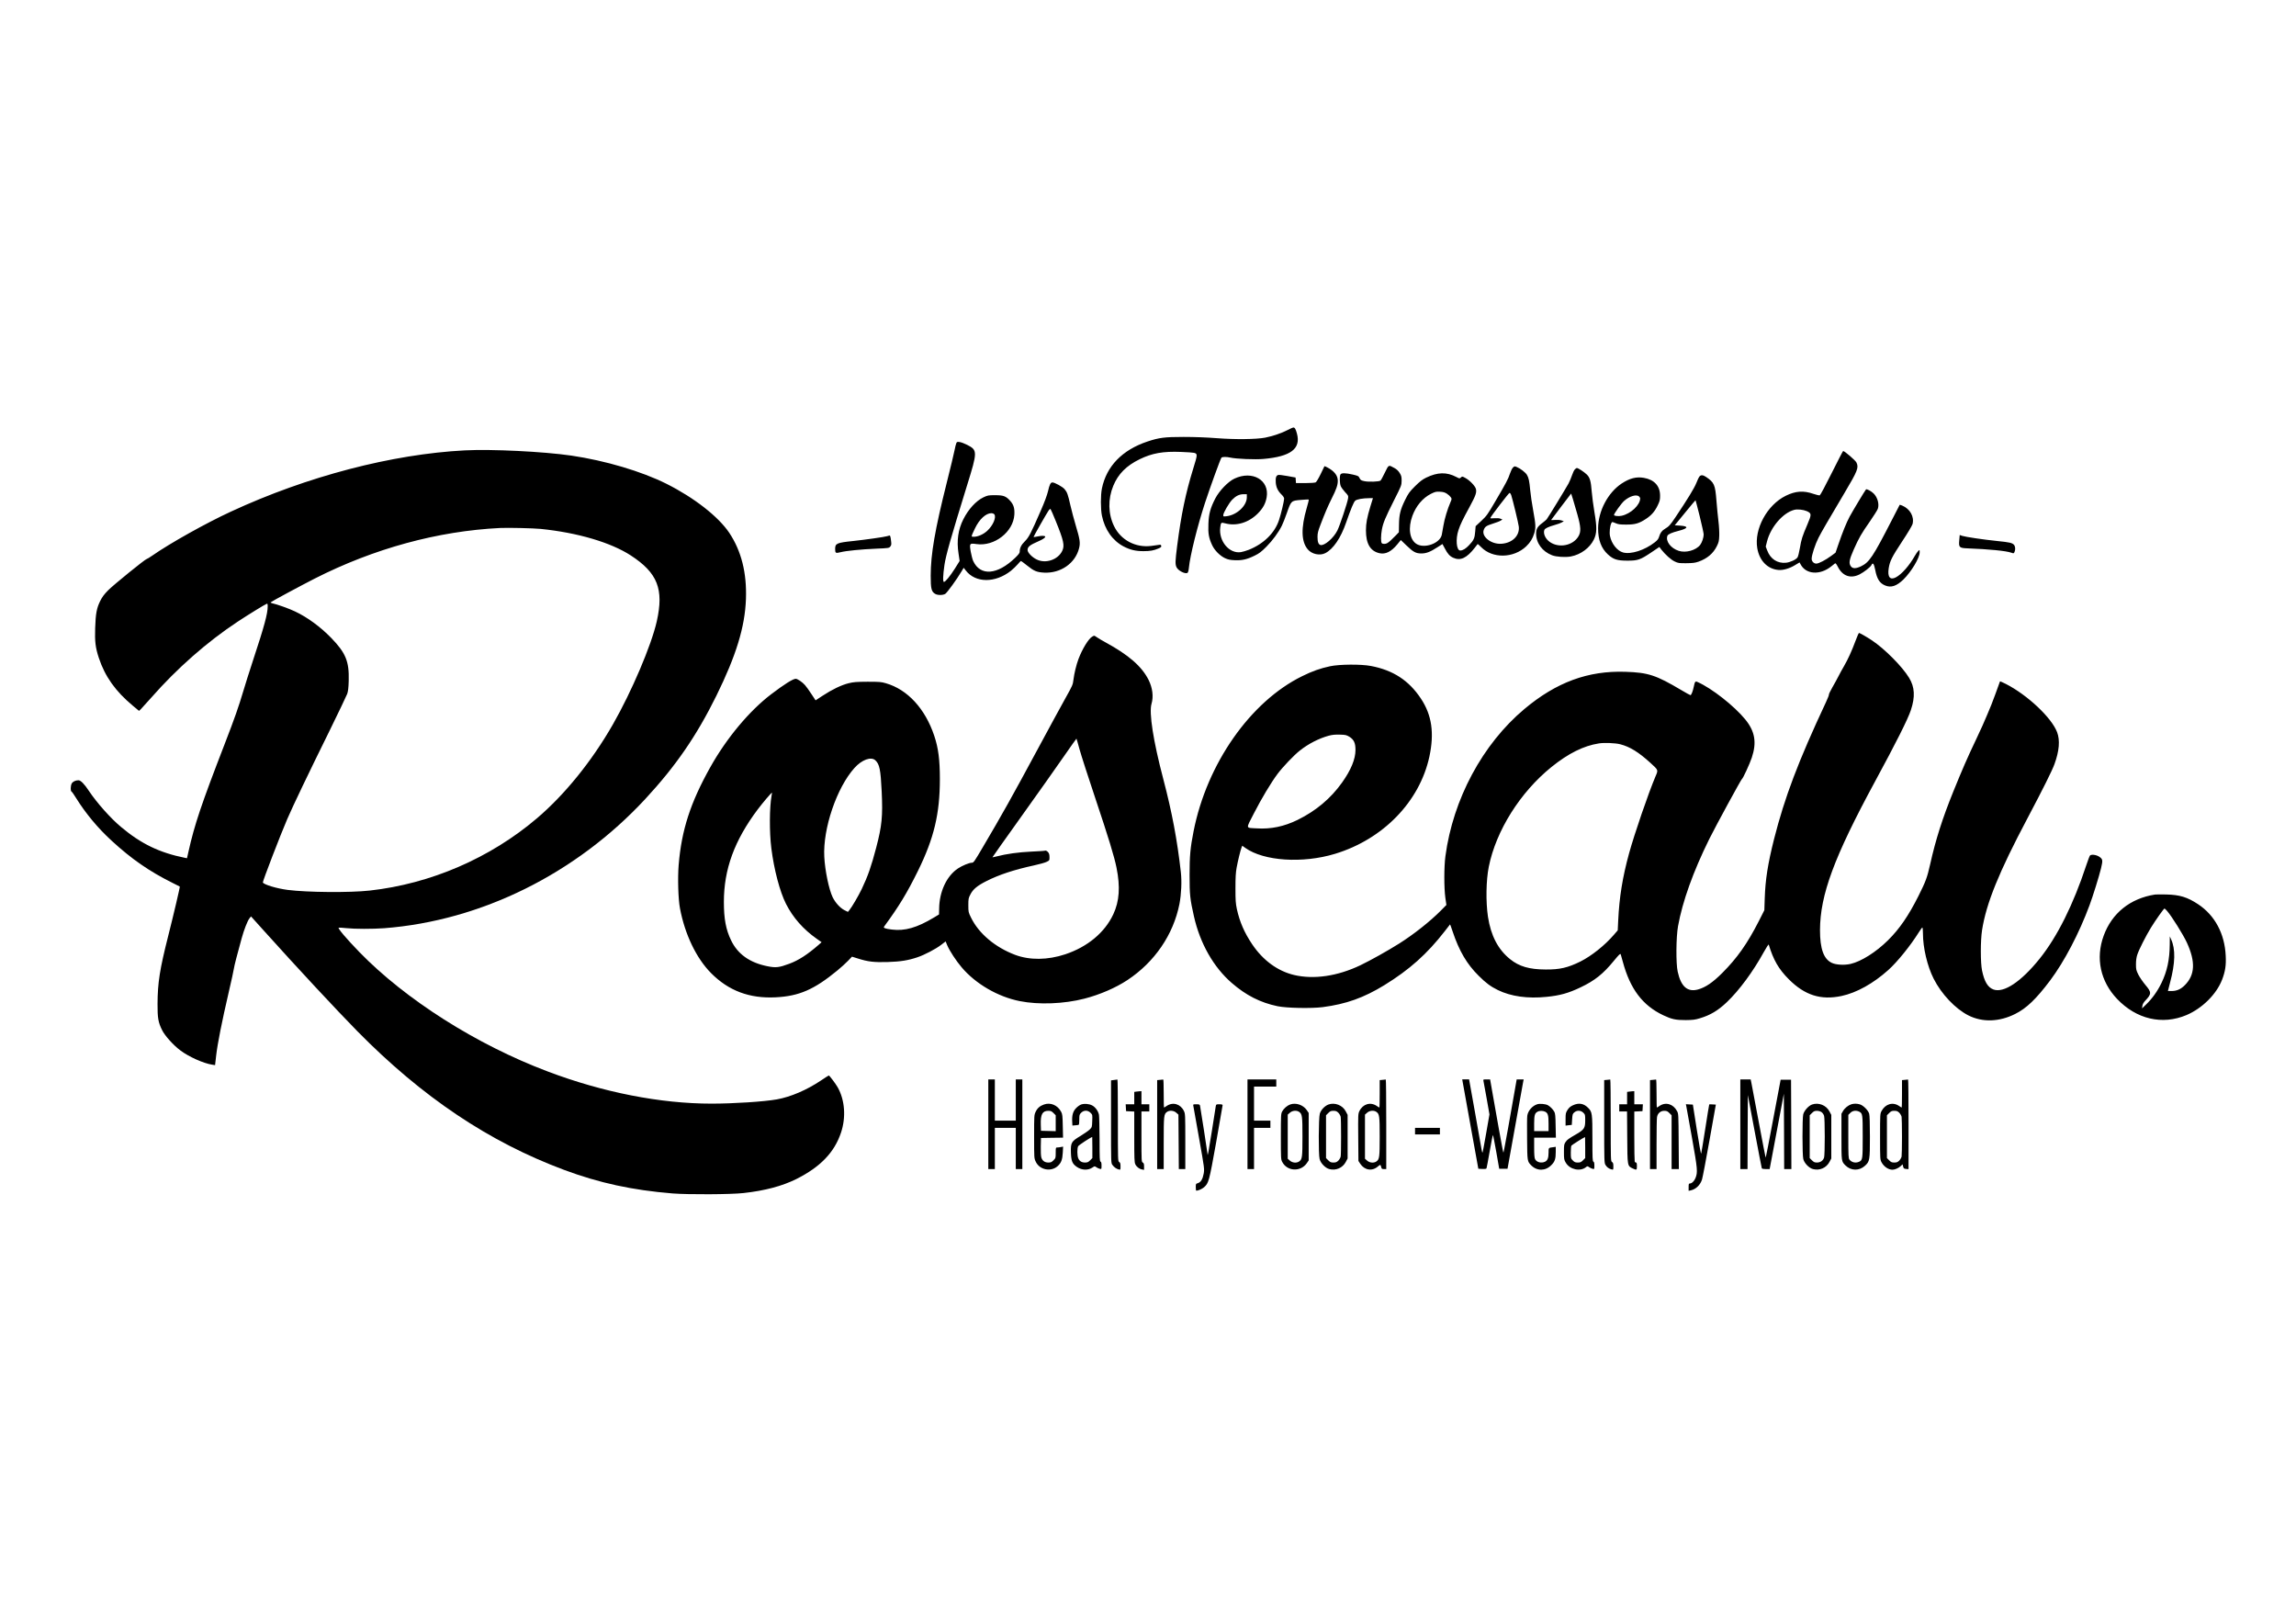 <svg version="1.0" xmlns="http://www.w3.org/2000/svg" viewBox="0 0 3508 2480"><path d="M19670 18229c-90-47-224-92-340-115-139-26-454-30-741-8-153 12-341 19-504 19-293 0-375-11-553-70-386-129-626-377-696-717-21-102-21-314 0-416 44-214 163-382 333-471 99-51 181-71 301-71 104 0 158 10 230 41 39 17 47 24 42 41-4 16-11 19-36 14-17-3-69-10-116-16-240-30-465 89-568 301-92 188-96 415-12 618 74 180 200 307 404 406 190 92 355 122 631 111 94-3 183-10 199-14 55-15 54-25-12-238-118-383-184-700-247-1187-29-231-31-277-9-323 26-54 138-110 169-84 8 6 17 41 20 78 19 189 130 634 246 990 79 240 235 670 251 690 12 14 76 15 133 2 92-21 381-33 512-21 414 37 571 156 509 386-18 68-33 95-54 94-9 0-51-18-92-40zM14611 18029c-6-13-18-62-27-109s-62-269-119-495c-180-716-245-1092-245-1422 0-197 11-242 69-276 38-22 114-22 153 0 28 17 179 225 249 344l33 55 31-40c148-194 451-196 692-5 34 28 80 72 103 99 23 28 45 50 49 50s46-31 92-68c108-87 150-104 264-110 252-12 475 144 532 373 21 84 13 135-52 352-25 84-61 219-80 301-38 169-50 203-90 250-29 35-151 102-185 102-28 0-45-33-68-136-14-58-52-163-108-290-157-361-185-413-246-474-55-54-78-101-78-160 0-18-20-44-70-92-272-262-531-282-640-50-11 23-28 88-38 142-22 130-19 133 89 118 272-38 560 185 577 448 6 96-10 152-61 210-66 74-103 89-232 89-103 0-114-2-178-32-114-54-231-182-309-337-79-157-103-326-73-520l17-116-73-117c-74-116-145-203-167-203-18 0-15 99 8 259 22 149 97 412 347 1221 159 510 159 533 2 613-41 21-93 41-116 44-38 5-43 3-52-18zm1518-1185c124-305 140-379 100-461-65-135-254-198-390-130-71 34-139 106-139 144 1 51 31 75 175 138 58 25 95 51 95 65 0 16-48 19-110 6-36-8-67-12-69-10-3 3 198 358 232 407 11 16 23 25 28 20s40-85 78-179zm-938 100c36-44-18-172-108-254-59-54-141-90-203-90-46 0-47-7 17 129 66 138 165 230 249 231 17 0 37-7 45-16zM7105 17920c-1117-58-2414-397-3575-935-382-176-934-485-1202-672-42-29-81-53-87-53-20 0-506-394-588-477-63-64-92-103-123-166-53-107-69-193-76-412-7-205 4-298 56-456 94-284 254-509 519-730l95-79 24 22c13 13 86 93 161 178 397 452 855 854 1324 1164 164 108 411 260 442 272 12 5 15-3 15-39 0-112-52-304-220-812-59-181-129-400-154-487-69-232-129-405-281-798-362-936-462-1234-556-1653l-22-98-31 6c-388 78-670 214-975 470-159 132-371 370-493 553-69 105-125 162-159 162-45 0-89-21-104-51-18-35-20-115-2-122 6-2 39-48 71-101 143-230 331-457 541-649 307-282 572-466 935-647 58-29 106-53 107-54 5-5-98-443-177-754-129-510-161-711-163-1037-1-217 10-282 70-403 41-84 174-232 281-311 128-96 352-196 483-216l45-7 17 149c20 178 89 523 190 958 41 176 78 343 81 370 7 47 45 196 118 460 37 134 90 270 121 308l22 27 191-212c502-559 1119-1222 1434-1542 994-1009 2012-1691 3160-2119 535-199 1040-309 1655-359 241-19 888-16 1085 6 327 36 590 106 809 215 366 184 579 406 680 707 79 235 60 497-50 693-32 56-126 181-136 181-3 0-57-34-119-76-218-146-463-251-674-289-198-35-660-65-1000-65-779 0-1658 172-2501 491-1088 410-2173 1098-2881 1827-193 199-335 366-313 370 9 2 61-1 116-7 126-14 405-14 580-1 1480 114 2928 831 3988 1974 466 503 783 964 1086 1577 302 613 437 1052 452 1479 14 398-70 732-254 1009-165 247-535 537-960 750-381 191-937 355-1453 431-427 62-1220 101-1625 80zm1155-1200c564-57 1072-207 1377-405 410-267 508-515 398-1006-82-365-384-1075-671-1576-321-561-735-1072-1159-1433-715-609-1625-1002-2556-1105-304-34-955-28-1254 10-167 22-358 79-379 113-7 12 271 734 374 972 87 201 324 696 642 1340 139 284 262 540 273 570 14 41 20 92 23 202 8 293-45 423-267 652-165 170-364 316-553 405-92 44-274 109-352 126-16 3-25 10-20 14 17 16 468 258 674 363 904 459 1879 725 2830 772 123 6 507-3 620-14zM27987 17575c-92-185-174-338-183-342-9-3-52 7-96 22-152 53-274 45-424-29-286-141-485-509-435-802 33-190 156-316 321-331 74-7 170 21 260 76l65 39 14-26c80-158 296-174 470-35 25 20 51 41 58 46 8 6 21-9 42-50 72-144 195-187 333-118 67 34 167 112 181 142 21 46 39 23 58-73 26-138 68-204 151-238 90-38 174-11 279 90 120 117 249 331 249 415 0 42 0 42-20 24-11-10-35-44-52-74-86-152-202-284-291-331s-131 5-110 138c18 112 48 171 203 407 84 126 155 245 161 268 30 112-37 233-157 283-20 8-37 14-39 12-1-2-55-106-120-233-288-561-345-646-470-706-78-37-126-38-154-3-37 47-28 101 42 259 82 183 114 239 246 428 60 87 115 174 122 194 24 72-4 175-64 234-36 36-107 74-117 62-18-21-206-334-250-416-50-94-107-234-176-436l-39-114-65-48c-88-65-191-119-229-119s-71 34-71 74c0 56 54 221 105 321 52 101 129 233 400 690 198 334 217 381 179 460-15 32-181 175-203 175-4 0-82-151-174-335zm-383-583c76-34 77-48 11-203-79-185-92-225-115-361-11-65-27-129-36-143-22-34-111-75-176-82-130-13-238 57-286 185l-24 62 20 79c56 220 244 438 416 482 48 13 138 3 190-19z" transform="matrix(.1 0 0 -.1 0 2480)"/><path d="M21159 17580c-29-61-59-116-67-122-20-17-185-23-249-8-46 10-56 16-70 45-15 32-22 36-103 55-114 26-176 27-190 1-15-29-12-137 5-178 9-20 38-61 66-91 49-51 51-56 46-95-10-68-126-416-164-492-59-117-198-236-257-221-32 8-46 46-46 124 0 56 8 88 44 182 68 179 112 282 172 403 72 142 94 207 94 272 0 81-55 150-163 206-22 11-40 19-41 17-2-2-28-55-58-120-32-66-65-121-76-127-12-6-79-11-161-11h-140l-3 42-3 43-120 22c-66 12-130 20-142 18-35-8-46-40-41-116 6-76 33-131 92-188 22-21 36-44 36-59 0-35-48-236-78-326-65-198-234-364-462-455-41-16-96-32-122-36-177-26-340 169-314 378 10 77 12 79 76 62 171-46 358 11 496 149 81 81 120 153 137 249 45 263-218 415-493 285-97-46-230-184-292-303-75-145-100-237-105-390-6-146 6-213 57-323 37-80 121-164 197-199 45-21 78-28 148-31 112-5 187 12 305 70 70 34 101 58 180 137 94 95 183 216 235 320 15 30 50 117 77 195 65 186 65 187 213 199 63 6 118 8 121 5s-11-61-31-129c-89-306-84-511 15-630 61-75 186-102 269-59 121 61 238 233 319 470 71 204 114 308 137 330 25 23 112 39 221 40h51l-38-123c-52-171-69-261-69-369 0-204 66-317 206-349 92-21 180 22 273 135l54 66 86-83c106-102 144-122 231-122 74 1 134 24 249 99l70 45 36-67c43-83 76-119 129-143 110-50 207-5 331 156 22 28 41 52 42 54s26-19 54-48c173-176 493-171 687 12 63 61 97 115 123 198 26 84 24 133-15 347-19 103-40 243-46 312-13 142-23 191-51 237-23 37-99 96-153 118-35 15-37 14-60-8-13-13-33-54-46-93-26-81-61-147-227-429-114-195-129-216-210-292l-87-81-7-84c-7-98-22-132-93-206-50-54-97-82-135-82-59 0-74 174-27 313 29 87 63 158 173 360 90 166 107 214 93 269-13 46-97 133-164 168-44 24-45 24-65 6s-22-18-69 7c-149 78-287 75-462-10-59-29-95-57-171-132-86-86-101-108-152-211-70-143-90-220-92-373l-2-118-44-46c-60-62-107-106-133-120-27-16-69-16-84-1-16 16-15 120 2 211 20 102 49 173 184 442 115 227 116 231 117 301 0 61-4 77-30 119-20 32-46 57-80 75-92 51-85 54-146-70zm949-323c23-15 49-39 58-53 17-24 16-28-5-77-44-100-92-259-108-360-9-56-20-119-25-140-31-131-271-214-390-134-102 69-126 242-59 425 56 153 157 273 284 338 65 32 78 35 138 32 51-3 75-10 107-31zm981-19c25-78 110-428 116-481 17-139-97-253-265-264-154-11-306 107-271 209 18 52 40 67 139 98 52 16 107 37 121 47l26 17-30 12c-19 8-53 10-94 7-44-4-63-3-60 5 11 30 281 382 293 382 8 0 19-15 25-32zm-4039-35c0-128-150-269-307-289-51-6-53-6-53 17 0 34 87 184 136 235 57 58 108 83 172 84h52v-47zM24061 17628c-11-11-30-51-42-87s-36-94-54-128c-45-81-314-523-334-547-9-10-40-36-69-58-71-53-92-89-92-160 0-145 94-273 244-331 65-25 205-34 288-18 151 29 287 130 350 258 47 96 49 184 9 418-17 99-35 239-41 311-13 166-28 219-77 266-42 40-130 98-150 98-7 0-21-10-32-22zm41-693c52-187 56-258 15-328-84-143-299-185-439-86-67 48-103 128-82 184 9 22 65 49 159 75 44 12 93 30 109 40l29 18-38 12c-23 7-62 10-96 7-33-3-59-3-59 0 0 2 69 94 153 204l152 199 28-88c15-48 46-154 69-237zM25967 17522c-10-10-32-56-50-103-32-79-130-240-317-519-81-121-101-143-162-179-46-27-72-62-89-120-10-34-25-54-66-86-155-121-365-188-485-155-89 25-175 132-199 250-12 56-1 160 22 201 9 18 12 18 62-3 43-19 71-22 167-22 133 0 193 18 297 86 83 54 138 116 181 208 31 63 36 85 36 145 1 150-87 247-248 275-114 20-216-6-338-86-211-140-359-420-361-684-1-176 48-307 150-400 83-76 141-95 298-95 161 0 197 13 368 128l120 81 30-40c61-77 148-156 205-182 52-25 67-27 177-26 97 1 132 5 185 23 133 47 226 125 281 237 29 57 34 80 37 158 2 51-3 149-12 221s-23 215-31 318c-19 243-34 277-159 361-46 31-77 33-99 8zm-923-308c9-8 16-21 16-27-1-101-142-235-282-266-49-11-118-4-118 12 0 21 113 178 155 215 84 74 191 105 229 66zm926-303c33-134 60-258 60-276 0-47-25-121-53-159-64-83-220-127-329-91-121 39-203 148-172 230 9 23 67 49 169 75 151 38 161 71 24 80l-81 5 158 193c86 106 158 191 160 189 2-1 30-112 64-246zM29935 16547c-10-109 1-119 122-124 336-13 590-38 671-66 39-14 40-13 51 10 17 38 13 87-9 111-27 29-67 38-255 57-208 21-488 63-536 79l-37 13-7-80zM13555 16609c-42-13-341-55-520-74-250-26-275-37-275-120 0-66 7-70 83-51 89 22 312 44 546 54 188 8 195 9 213 32 17 20 19 34 13 80-7 66-14 90-23 89-4 0-20-5-37-10zM28351 15012c-59-158-114-279-176-387-29-49-67-119-85-155s-59-111-92-168c-32-56-56-106-54-111 3-5-17-58-45-117-424-905-631-1452-794-2094-95-378-133-619-142-905l-6-180-86-170c-174-341-331-563-557-789-145-145-255-220-370-252-161-44-261 43-311 272-28 125-25 526 5 694 68 379 232 836 479 1335 95 192 489 915 498 915 12 0 118 229 150 325 78 233 49 403-101 586-169 206-509 473-727 570-35 16-42 8-58-71-14-69-38-130-51-130-5 0-69 35-141 78-384 228-505 268-853 279-571 19-1055-159-1544-569-638-535-1090-1377-1206-2248-22-163-22-483-1-635l16-110-87-88c-159-161-413-362-635-502-180-113-436-256-592-331-349-167-710-220-1013-149-252 60-476 224-641 470-120 179-190 341-233 535-19 91-22 134-22 320 0 165 4 238 18 315 19 104 57 260 75 308l11 27 47-34c283-201 875-240 1370-90 735 223 1293 797 1442 1485 77 360 38 634-129 886-184 278-425 435-765 499-151 29-481 26-622-4-154-33-272-75-428-152-791-388-1456-1338-1659-2370-50-253-61-376-61-670 0-299 7-365 67-630 93-413 300-777 579-1018 217-188 435-299 698-354 139-29 517-36 691-14 358 47 626 143 940 335 385 237 653 476 925 826 42 55 79 101 80 103s19-47 39-108c99-297 219-501 398-677 110-110 184-165 293-218 201-98 456-134 746-104 202 20 332 56 518 145 218 104 344 204 511 408 74 90 96 112 102 98 3-9 18-62 33-117 112-414 301-665 617-815 129-61 192-75 343-74 110 1 143 5 218 28 158 47 278 119 410 245 191 182 401 467 565 765 39 71 73 123 76 115 71-235 152-375 306-529 244-245 490-323 806-256 230 49 487 192 716 398 138 124 337 371 463 572 26 42 51 76 56 76s9-41 9-91c0-217 66-498 163-690 119-236 332-461 532-562 215-108 471-100 715 23 173 86 321 229 534 512 216 288 442 719 601 1148 52 139 146 442 176 565 29 123 27 138-25 175-44 30-114 41-142 22-6-4-33-72-59-152-198-600-442-1089-711-1425-284-354-551-531-709-471-85 33-136 118-172 288-25 119-25 458 0 618 65 412 256 883 695 1711 240 454 376 727 411 824 74 203 87 365 41 488-83 221-451 568-783 738-47 24-87 41-90 39-2-3-32-86-67-185s-94-249-132-333c-37-84-68-155-68-157 0-3-46-101-101-218-126-263-211-459-344-787-167-412-271-737-355-1115-46-203-66-258-179-484-153-304-290-503-465-676-183-181-408-323-571-361-95-22-223-15-288 16-124 58-180 215-180 500 2 540 214 1114 843 2275 317 584 499 946 545 1085 68 204 60 353-27 495-104 172-375 444-568 572-82 54-185 113-197 113-5 0-28-53-52-118zm-7735-1467c70-44 94-95 94-202 0-140-69-307-205-498-174-244-398-432-680-571-207-101-408-143-625-129-172 10-167-15-42 229 119 232 262 470 362 604 78 104 249 284 338 354 130 104 294 188 445 229 53 14 97 18 168 16 87-2 101-6 145-32zm4139-115c148-38 282-121 462-285 123-113 120-105 77-206-110-260-322-878-404-1176-100-365-149-668-166-1027l-7-149-58-67c-140-163-344-325-514-410-191-94-315-123-530-121-249 1-404 46-543 158-184 148-294 360-338 648-34 229-29 557 13 765 111 551 480 1137 958 1523 257 207 491 324 725 360 80 13 251 6 325-13zM16689 15075c-56-30-153-188-212-345-32-86-64-216-76-315-9-76-16-91-119-275-60-107-250-456-422-775-401-744-549-1009-848-1515-127-216-137-230-164-230-40 0-146-44-211-87-173-115-285-353-288-615l-2-88-81-49c-255-153-441-207-639-182-48 5-96 15-108 21-18 10-19 14-7 30 224 306 344 503 513 845 245 498 335 872 335 1404 0 293-23 473-86 661-138 413-408 707-739 802-72 21-100 23-280 23-173-1-212-4-290-23-109-27-253-96-397-191l-107-70-64 97c-35 54-79 115-98 136-39 45-114 96-141 96-42 0-173-82-373-234-336-255-685-674-933-1117-304-543-439-961-483-1494-16-200-7-520 20-661 75-399 250-763 475-990 269-271 588-390 986-370 360 18 589 118 945 411 55 45 127 111 161 146l61 64 87-27c155-50 249-61 456-55 199 6 315 25 455 72 109 36 282 127 364 190l69 53 26-63c37-84 133-232 219-333 213-252 551-449 887-516 290-58 678-43 990 38 236 61 476 165 655 283 415 274 702 693 795 1161 29 149 38 347 22 487-56 498-136 919-268 1422-154 584-221 1015-180 1152 32 109 16 242-45 364-104 207-305 382-664 577-44 24-99 56-122 72-48 32-41 31-74 13zm-194-1726c25-90 133-425 240-744 201-600 290-891 324-1061 59-292 44-512-49-711-131-280-393-498-735-612-268-89-543-92-766-8-304 115-554 325-672 567-41 83-42 87-42 190 0 97 2 110 30 163 40 81 105 135 243 205 195 99 422 174 733 242 79 17 164 41 189 53 45 22 45 22 45 74-1 41-6 58-25 78-15 15-30 23-40 20-8-4-105-10-215-15-193-9-378-34-535-75-30-8-55-13-57-12-1 2 199 284 445 628s535 752 642 907c107 154 196 280 197 278 2-1 23-77 48-167zm-3121-164c64-59 81-141 97-475 18-380 4-525-84-860-75-286-127-435-221-632-47-99-150-275-188-321l-23-28-52 26c-67 34-139 113-181 198-57 118-117 406-128 617-23 430 190 1057 461 1358 113 126 254 177 319 117zm-1585-538c-33-180-35-558-4-805 41-327 130-665 225-852 107-210 263-387 469-532l74-52-44-39c-168-147-307-238-449-290-156-58-206-64-335-38-270 54-454 185-555 396-79 163-110 328-110 586 0 499 161 939 516 1412 77 102 208 257 219 257 1 0-1-19-6-43zM32925 11134c-379-60-658-284-784-630-125-342-50-695 204-963 296-312 692-404 1062-248 240 102 458 318 544 541 48 126 63 220 55 367-16 336-166 615-420 784-166 110-282 145-486 150-80 2-158 1-175-1zm184-249c72-82 250-367 305-488 133-291 123-492-33-648-63-63-124-89-206-89h-52l32 125c81 303 86 516 16 667l-19 43-1-125c-2-231-40-408-126-586-60-125-143-241-235-329l-62-60 5 39c4 27 19 52 45 80 96 101 97 126 2 238-39 46-87 117-108 157-34 69-37 82-37 160 0 58 7 106 20 146 24 75 133 290 210 415 71 115 195 290 205 290 5 0 22-16 39-35zM15100 7625v-685h100v630h320v-630h100v1370h-100v-630h-320v630h-100v-685zM17020 8301l-45-6v-632c0-622 0-632 21-659 26-36 62-61 97-70 27-6 27-6 27 48 0 42-4 56-20 66-20 12-20 23-20 637 0 344-3 624-7 623-5 0-28-4-53-7zM17723 8303l-43-4V6940h100v395c0 424 2 444 51 479 39 27 103 21 141-13l33-29 3-416 3-416h99v422c0 407-1 423-21 465-52 108-168 142-263 78-20-14-39-25-41-25-3 0-5 97-5 215s-3 214-7 213c-5-1-27-3-50-5zM19060 7625v-685h100v630h250v110h-250v520h340v110h-440v-685zM21123 8303l-43-4v-210c0-115-2-209-5-209-2 0-21 11-41 25-95 64-211 30-264-79-20-42-21-55-18-403l3-359 28-43c67-100 183-118 271-40 36 31 39 30 50-13 5-24 11-28 41-28h35v685c0 377-3 684-7 683-5-1-27-3-50-5zm-94-489c47-33 51-62 51-379s-4-346-51-379c-39-27-103-21-141 13l-33 29v674l33 29c38 34 102 40 141 13zM22346 8281c4-17 59-324 123-683l118-653 60-3c43-2 62 1 65 10 3 7 25 124 49 261 23 136 46 247 49 247s26-116 51-257l45-258h127l117 650c64 358 119 665 123 683l7 32h-107l-31-177c-17-98-62-350-99-560-38-211-70-383-73-383s-35 172-73 383c-37 210-82 462-99 560l-31 177h-54c-50 0-53-1-48-22 3-13 25-133 49-268l43-245-51-292c-28-161-53-293-56-293s-11 30-17 68c-7 37-51 289-99 560l-88 492h-105l5-29zM24553 8303l-43-4v-632c0-609 1-633 20-664 22-36 52-58 93-68 27-7 27-7 27 47 0 42-4 56-20 66-20 12-20 23-20 637 0 344-3 624-7 623-5-1-27-3-50-5zM25253 8303l-43-4V6940h100v378c0 207 3 394 7 415 9 58 53 97 110 97 38 0 50-5 79-34l34-34v-822h111l-3 423c-3 413-3 423-25 463-58 109-173 143-267 79-20-14-39-25-41-25-3 0-5 97-5 215s-3 214-7 213c-5-1-27-3-50-5zM26590 7625v-685h110l2 566 3 565 104-553c57-304 106-559 109-565 3-9 25-13 62-13h58l30 158c16 86 65 345 108 575l79 417 3-575 2-575h110l-2 683-3 682h-159l-112-593c-61-326-113-595-116-597-2-3-51 244-107 548-57 303-107 573-113 600l-10 47h-158v-685zM29103 8303l-43-4v-210c0-115-2-209-5-209-2 0-21 11-41 25-94 64-209 30-267-79-21-40-22-49-22-391 0-339 1-351 22-390 36-68 105-115 168-115 36 0 95 26 127 57l27 26 8-34c8-30 13-34 46-37l37-3v685c0 377-3 685-7 684-5-1-27-3-50-5zm-85-502c16-17 32-44 36-62 3-17 6-154 6-304s-3-287-6-304c-4-18-20-45-36-62-24-23-38-29-75-29-38 0-50 5-79 34l-34 34v654l34 34c29 29 41 34 79 34 37 0 51-6 75-29zM17358 8123l-28-4v-189h-131l3-52 3-53 63-3 62-3v-385c0-335 2-390 16-420 19-40 60-72 103-80l31-6v50c0 41-4 53-20 62-19 10-20 21-20 395v385h120v110h-120v200l-27-1c-16-1-40-4-55-6zM24888 8123l-28-4v-189h-120v-110h119l3-392c3-445 2-439 83-478 61-29 65-27 65 35 0 40-4 55-14 55-8 0-17 7-20 16s-6 184-6 389v374l63 3 62 3 3 53 3 52h-131v200l-27-1c-16-1-40-4-55-6zM15949 7926c-60-21-100-56-125-110-24-50-24-55-24-381 0-329 0-330 25-382 57-124 229-160 332-70 56 49 75 99 81 206l5 94-33-6c-18-4-43-7-56-7-23 0-24-2-24-81s-1-82-34-115c-29-29-41-34-79-34-55 0-92 27-107 78-6 21-10 93-8 167l3 130 168 3 169 2-4 178c-3 157-6 181-25 217-54 102-163 148-264 111zm147-130l34-34v-243l-112 3-113 3-3 95c-5 156 25 210 115 210 38 0 50-5 79-34zM16520 7927c-19-6-54-30-76-53-49-48-68-112-62-209l3-60 45 4c25 1 48 5 52 8 5 2 8 38 8 79 0 70 2 78 29 105 42 41 101 41 143-1 30-30 30-31 26-125-3-93-4-95-38-130-20-19-83-63-140-98-141-84-152-102-148-252 4-132 21-174 91-222 76-52 171-55 239-9 32 22 34 22 58 5 14-10 37-21 53-25 27-6 27-6 27 49 0 40-4 56-15 61-13 5-15 52-15 338-1 183-5 353-9 377-11 57-56 119-105 144-46 24-118 30-166 14zm170-658v-161l-34-34c-28-28-41-34-78-34-52 0-85 21-104 66-17 41-18 151-1 183 9 17 190 136 215 141 1 0 2-72 2-161zM19712 7927c-48-18-99-63-122-107-19-37-20-59-20-385 0-324 1-348 20-384 74-146 279-158 375-23l30 44v726l-30 44c-55 79-165 116-253 85zm137-113c47-33 51-62 51-379s-4-346-51-379c-39-27-103-21-141 13l-33 29v674l33 29c38 34 102 40 141 13zM20296 7926c-57-22-114-82-131-140-19-64-22-621-3-693 16-63 87-137 148-153 101-27 204 18 252 109l28 53v666l-28 53c-49 95-168 141-266 105zm152-125c16-17 32-44 36-62 8-41 8-567 0-608-4-18-20-45-36-62-24-23-38-29-75-29-38 0-50 5-79 34l-34 34v654l34 34c29 29 41 34 79 34 37 0 51-6 75-29zM23486 7930c-75-24-140-99-151-174-4-22-5-183-3-356 3-343 3-342 64-404 88-88 216-87 305 3 55 54 69 95 69 204v77l-42-6c-70-9-68-7-68-84 0-81-16-120-55-138-57-26-126-8-151 39-10 21-14 68-14 179v150h332l-4 183c-2 146-6 188-20 212-21 39-65 83-101 102-36 18-122 26-161 13zm123-114c42-22 51-55 51-181v-115h-220v118c1 125 9 155 51 178 32 18 83 17 118 0zM24033 7915c-39-18-60-36-83-71-28-45-30-54-30-144v-96l48 6 47 5 5 83c5 76 7 86 33 108 41 35 99 33 138-5 28-28 29-33 29-118 0-114-16-140-131-207-126-73-144-86-170-124-22-33-24-45-24-151 0-109 2-119 28-163 61-105 220-140 308-69 22 18 24 18 49 0 14-10 37-21 53-25 27-6 27-6 27 49 0 40-4 56-15 61-13 5-15 52-15 346 0 393-3 413-66 476-67 68-143 80-231 39zm187-646v-161l-34-34c-29-29-41-34-79-34-37 0-51 5-76 31-30 30-31 33-31 122 0 51 4 98 9 105 6 10 194 129 209 131 1 1 2-71 2-160zM27685 7926c-54-20-119-93-134-150-15-62-15-621 1-683 16-63 87-137 148-153 101-27 204 18 252 109l28 53v666l-28 53c-50 95-167 141-267 105zm146-116c16-12 33-36 39-58 6-21 10-156 10-317s-4-296-10-317c-14-48-55-78-110-78-34 0-48 6-76 34l-34 34v654l34 34c28 28 42 34 76 34 26 0 53-8 71-20zM28286 7930c-47-15-101-58-127-103l-24-42v-350c0-383-1-376 61-439 85-84 211-86 299-5 72 66 75 85 75 443 0 197-4 326-11 351-15 53-91 129-144 144-46 13-88 13-129 1zm123-114c49-26 51-43 51-382 0-342-2-358-55-382s-112-11-147 32c-16 19-18 54-18 353v331l31 31c35 35 89 42 138 17zM18233 7903c2-16 42-238 88-495 82-461 82-467 70-537-15-84-44-132-89-146-31-9-32-11-32-62 0-29 3-53 8-53 29 0 88 26 118 52 71 63 78 86 185 685 54 304 99 560 99 568 0 11-13 15-50 15-48 0-49-1-55-32-3-18-30-190-60-382-47-300-65-396-65-349 0 14-108 711-115 741-5 19-12 22-56 22-51 0-51 0-46-27zM25764 7903c3-15 42-233 87-483 86-486 90-527 53-619-18-45-56-81-85-81-16 0-19-8-19-56v-56l33 7c78 17 146 82 172 167 9 29 61 298 114 598l97 545-49 3c-27 2-51 2-52 0-2-2-29-167-60-368s-60-373-63-383c-4-11-33 146-67 365l-60 383-53 3-54 3 6-28zM21620 7520v-50h380v100h-380v-50z" transform="matrix(.1 0 0 -.1 0 2480)"/></svg>